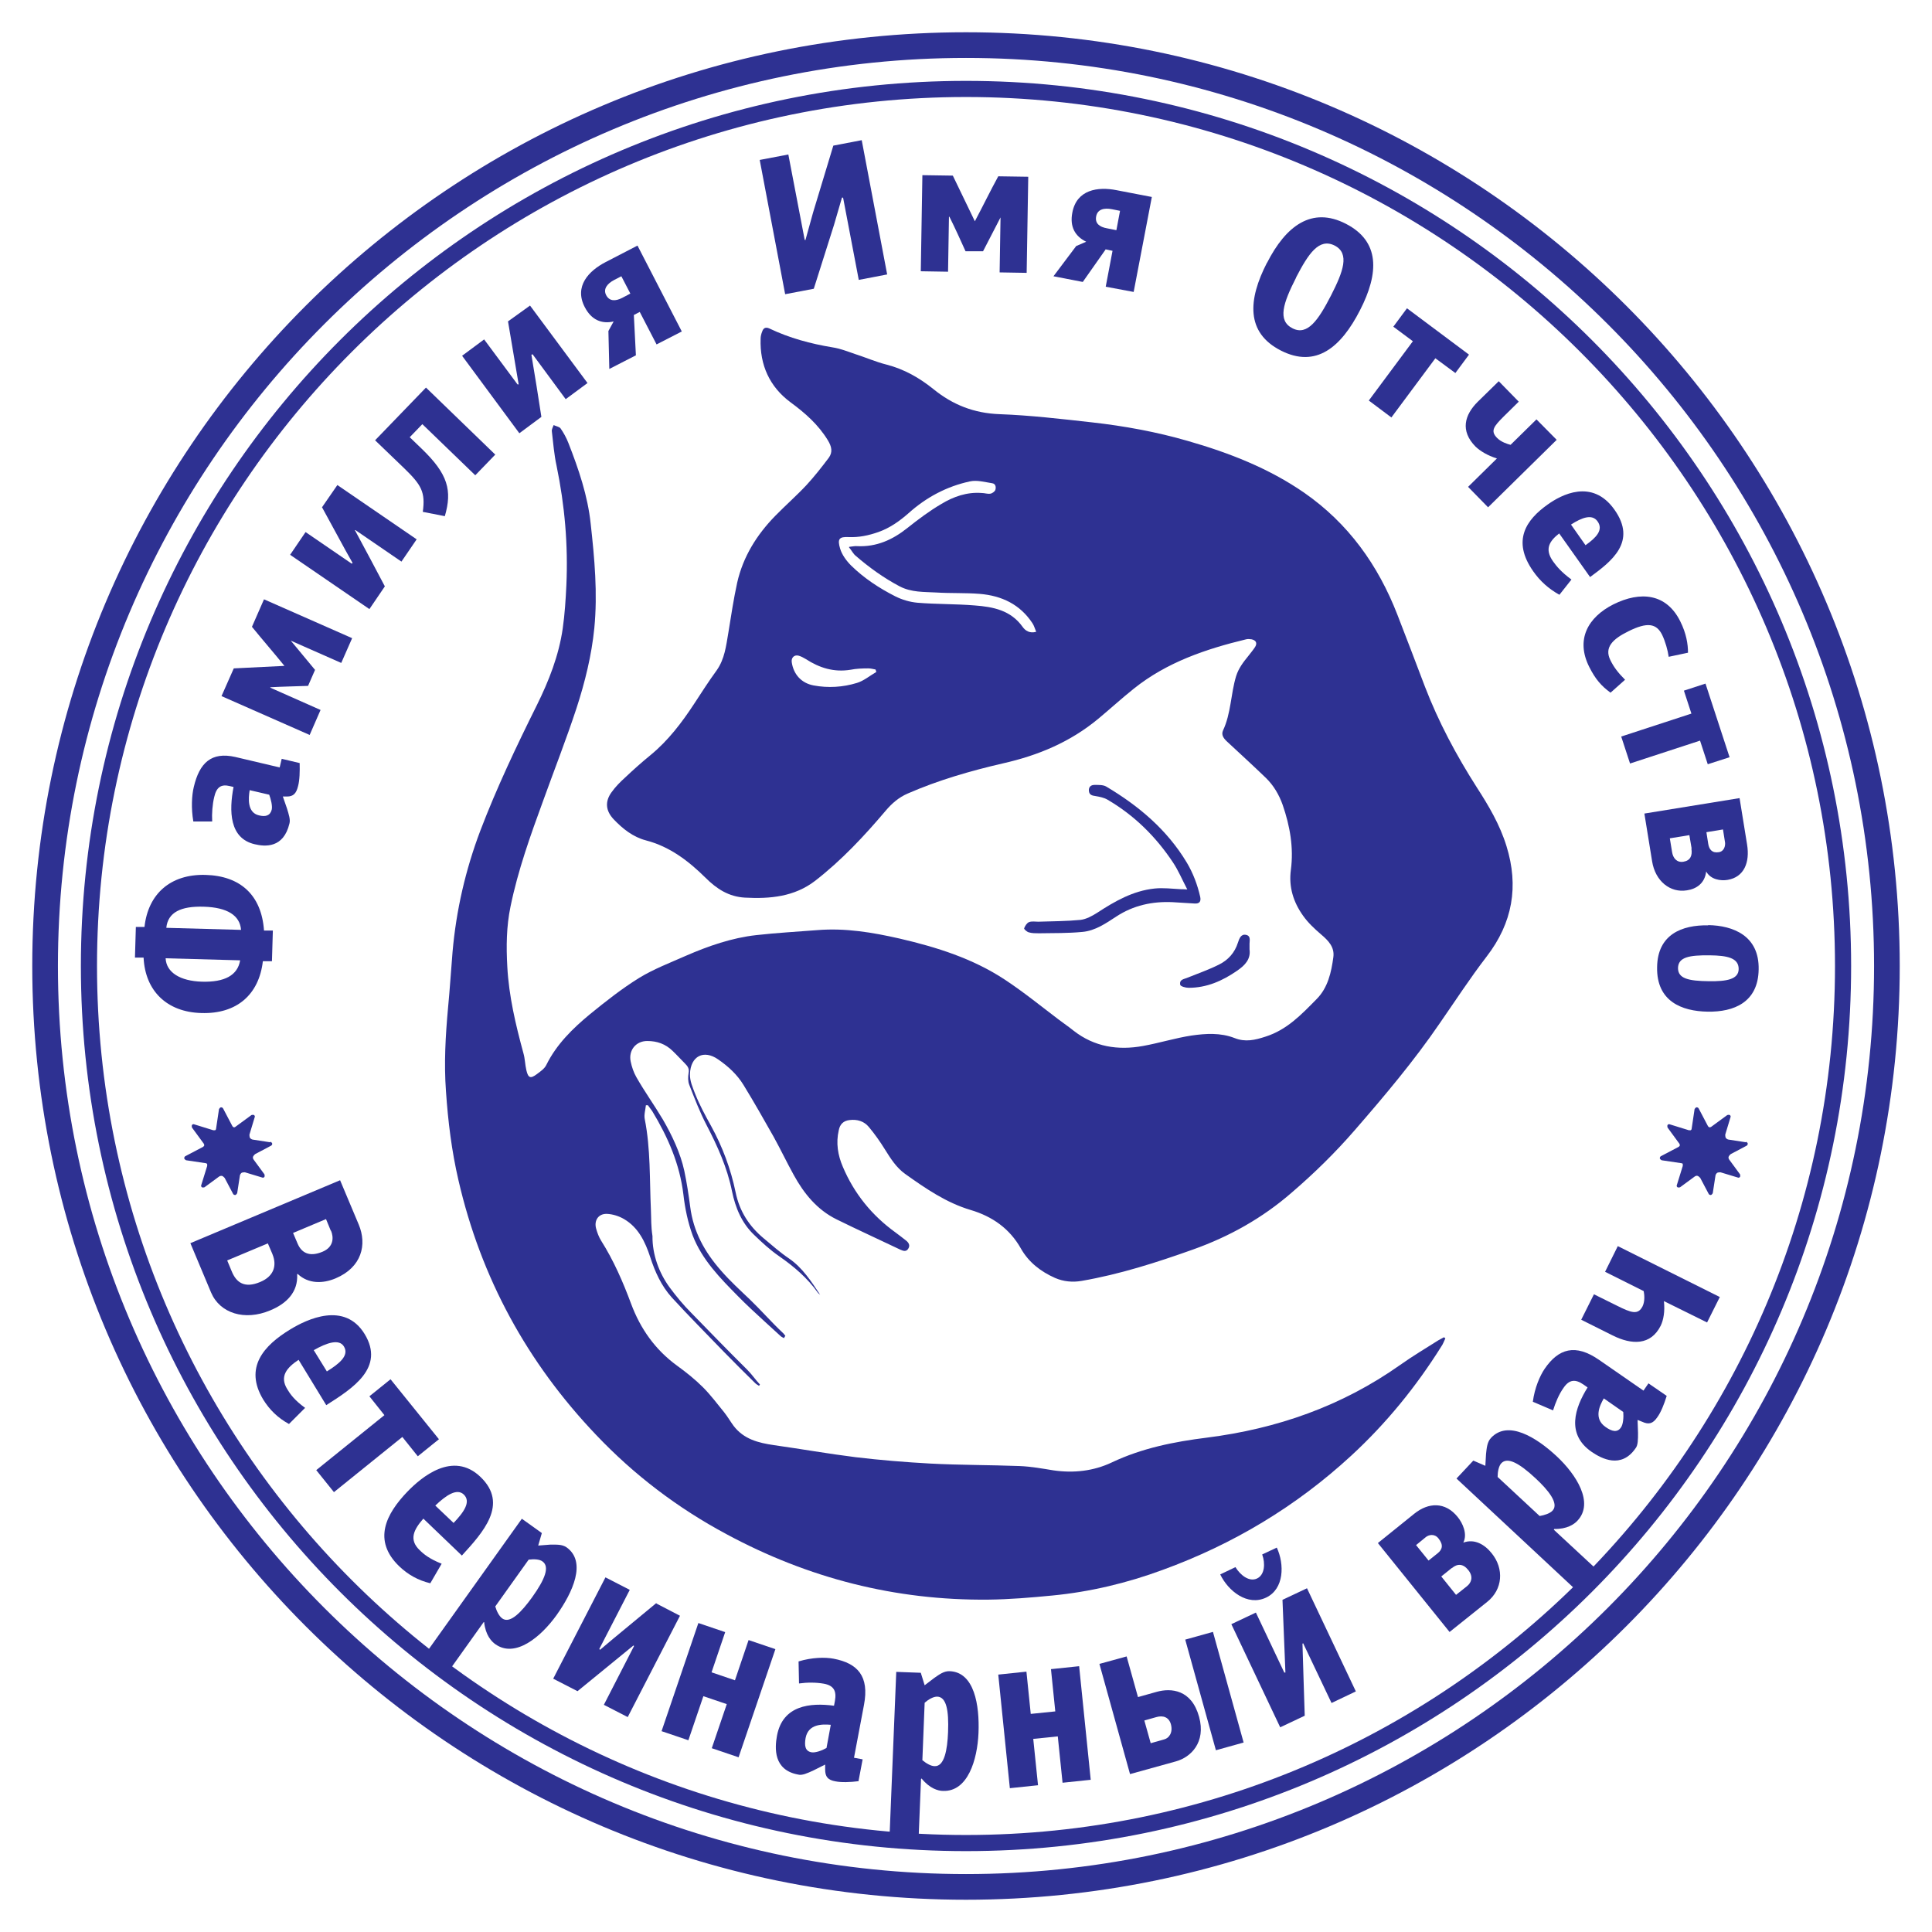 <?xml version="1.0" encoding="UTF-8"?>
<svg id="_Слой_18" data-name="Слой 18" xmlns="http://www.w3.org/2000/svg" viewBox="0 0 85.04 85.04">
  <defs>
    <style>
      .cls-1 {
        fill: #2e3192;
      }
    </style>
  </defs>
  <path class="cls-1" d="M42.52,2.55c22.04,0,39.97,17.93,39.97,39.97s-17.93,39.97-39.97,39.97S2.55,64.56,2.55,42.52,20.48,2.55,42.52,2.55m0-1.13C19.82,1.42,1.42,19.82,1.42,42.52s18.4,41.1,41.1,41.1,41.1-18.4,41.1-41.1S65.22,1.42,42.52,1.42h0Z"/>
  <path class="cls-1" d="M42.52,4.27c21.09,0,38.25,17.16,38.25,38.25s-17.16,38.25-38.25,38.25S4.27,63.61,4.27,42.52,21.43,4.27,42.52,4.27m0-.71C21,3.56,3.56,21,3.56,42.52s17.44,38.96,38.96,38.96,38.96-17.44,38.96-38.96S64.04,3.56,42.52,3.56h0Z"/>
  <g>
    <path class="cls-1" d="M11.62,40.96h.39s-.04,1.35-.04,1.35h-.4c-.17,1.47-1.15,2.33-2.71,2.28-1.51-.04-2.47-.97-2.54-2.44h-.38s.04-1.35,.04-1.35h.38c.16-1.46,1.15-2.33,2.68-2.29,1.55,.04,2.47,.9,2.58,2.44Zm-4.33,1.22c.03,.63,.65,1,1.59,1.03,1.01,.03,1.58-.28,1.69-.94l-3.28-.09Zm.04-1.34l3.28,.09c-.05-.64-.61-.99-1.64-1.02-1-.03-1.58,.24-1.65,.93Z"/>
    <path class="cls-1" d="M13.19,33.58c.01,.37,0,.77-.07,1.02-.08,.33-.21,.46-.49,.46h-.18s.18,.52,.18,.52c.08,.26,.16,.5,.11,.67-.26,1.09-1.07,1.02-1.53,.91-1.12-.26-1.13-1.47-.93-2.52l-.17-.04c-.37-.09-.58,.04-.68,.48-.08,.33-.11,.73-.09,1.08h-.83c-.1-.58-.07-1.15,.02-1.52,.25-1.06,.77-1.56,1.83-1.32l1.95,.46,.09-.38,.8,.19Zm-2.2,1.2c-.06,.36-.11,.99,.41,1.11,.28,.07,.49,.02,.56-.25,.04-.17-.04-.47-.11-.66l-.86-.2Z"/>
    <path class="cls-1" d="M13.87,29.48l-.31,.71c-.55,.02-1.11,.03-1.66,.06v.02s2.21,.98,2.21,.98l-.48,1.1-3.88-1.71,.54-1.22,2.23-.11c-.47-.58-.95-1.13-1.43-1.72l.53-1.21,3.88,1.71-.48,1.09-2.22-.98,1.07,1.29Z"/>
    <path class="cls-1" d="M15.64,23.37l.67,1.25,.63,1.19-.68,1-3.49-2.39,.68-1,2.03,1.39,.04-.03-.32-.57-1.03-1.89h.01s.67-.97,.67-.97l3.49,2.39-.67,.98-2.03-1.39-.02,.03Z"/>
    <path class="cls-1" d="M18.03,19.24l.54,.52c1.15,1.11,1.34,1.83,1.01,2.96l-.97-.19c.12-.87-.06-1.18-.81-1.91l-1.29-1.24,2.24-2.32,3.05,2.95-.88,.91-2.33-2.25-.56,.58Z"/>
    <path class="cls-1" d="M23.39,15.61l.23,1.4,.21,1.34-.97,.72-2.52-3.41,.97-.72,1.47,1.98h.05s-.11-.65-.11-.65l-.36-2.13h.01s.96-.69,.96-.69l2.53,3.41-.96,.71-1.46-1.98-.03,.02Z"/>
    <path class="cls-1" d="M27.9,13.87c.03,.57,.06,1.2,.09,1.77l-1.17,.6-.04-1.67,.23-.42c-.53,.12-.98-.07-1.27-.63-.48-.92,.18-1.6,.91-1.98l1.41-.73,1.95,3.78-1.11,.57-.74-1.43-.27,.14Zm-.15-.94l-.4-.77-.31,.16c-.31,.16-.5,.4-.36,.67,.14,.27,.4,.28,.71,.12l.36-.19Z"/>
    <path class="cls-1" d="M35.46,10.54l.33-1.19,.89-2.94,1.25-.24,1.12,5.91-1.25,.24-.69-3.62h-.05s-.35,1.2-.35,1.2l-.89,2.81-1.26,.24-1.12-5.91,1.26-.24,.72,3.76h.04Z"/>
    <path class="cls-1" d="M43.27,11.06h-.77c-.23-.51-.46-1.02-.71-1.52h-.02l-.04,2.42-1.2-.02,.07-4.23,1.34,.02,.97,2.01c.35-.66,.67-1.32,1.03-1.98l1.32,.02-.07,4.23-1.19-.02,.04-2.42-.77,1.49Z"/>
    <path class="cls-1" d="M48.68,10.96c-.33,.47-.69,.98-1.02,1.45l-1.29-.25,1-1.33,.44-.19c-.49-.24-.73-.66-.61-1.28,.19-1.02,1.13-1.15,1.94-.99l1.56,.3-.8,4.18-1.23-.23,.3-1.58-.29-.06Zm.46-.83l.16-.85-.35-.07c-.35-.07-.64,0-.7,.31s.14,.47,.48,.53l.4,.08Z"/>
    <path class="cls-1" d="M55.77,11.57c.83-1.63,1.97-2.49,3.47-1.72s1.47,2.16,.62,3.81c-.83,1.62-1.93,2.56-3.48,1.77-1.55-.79-1.45-2.24-.61-3.87Zm1.28,.65c-.57,1.12-.83,1.89-.16,2.23,.66,.34,1.14-.36,1.7-1.45,.53-1.04,.83-1.84,.16-2.19-.69-.35-1.16,.36-1.7,1.4Z"/>
    <path class="cls-1" d="M61.25,18.38l-1-.75,1.94-2.61-.86-.64,.6-.81,2.73,2.04-.6,.81-.88-.65-1.94,2.61Z"/>
    <path class="cls-1" d="M66.86,17.67l-.68,.67c-.43,.43-.59,.63-.28,.94,.18,.18,.44,.26,.59,.3l1.14-1.12,.89,.9-3.02,2.97-.88-.9,1.27-1.25c-.42-.13-.74-.33-.94-.52-.69-.7-.48-1.4,.09-1.97l.93-.91,.88,.9Z"/>
    <path class="cls-1" d="M68.63,23.48c-.42,.33-.66,.68-.27,1.23,.15,.21,.36,.47,.81,.8l-.53,.67c-.47-.26-.85-.6-1.15-1.03-.96-1.36-.3-2.28,.63-2.94,.6-.43,1.96-1.16,2.94,.22,1.01,1.42-.13,2.28-1.07,2.97l-1.36-1.92Zm1.17,.51c.45-.32,.79-.66,.52-1.04-.24-.34-.69-.17-1.17,.14l.64,.91Z"/>
    <path class="cls-1" d="M71.53,29.92l-.64,.57c-.41-.3-.67-.6-.94-1.14-.6-1.2-.06-2.18,1.07-2.75,1.19-.59,2.33-.48,2.94,.75,.27,.54,.34,1.01,.34,1.38l-.85,.18c-.04-.29-.15-.68-.29-.97-.25-.5-.65-.57-1.49-.15-.69,.34-1.06,.71-.79,1.26,.15,.31,.34,.56,.65,.87Z"/>
    <path class="cls-1" d="M71.75,33.61l-.39-1.19,3.09-1.01-.33-1.01,.95-.31,1.06,3.24-.96,.31-.34-1.04-3.09,1.01Z"/>
    <path class="cls-1" d="M72.38,35.81l4.19-.68,.33,2.04c.13,.79-.13,1.44-.86,1.56-.3,.05-.74-.01-.94-.37-.06,.52-.43,.77-.85,.83-.73,.12-1.39-.4-1.53-1.28l-.34-2.1Zm2.08,1.54l-.1-.59-.86,.14,.1,.61c.04,.25,.2,.47,.5,.42,.3-.05,.4-.26,.35-.58Zm1.47-.27l-.09-.57-.73,.12,.08,.51c.04,.25,.17,.42,.47,.37,.24-.04,.29-.29,.27-.44Z"/>
    <path class="cls-1" d="M75.19,40.72c1.09,.02,2.25,.46,2.22,1.95-.02,1.45-1.09,1.88-2.25,1.86-1.13-.02-2.25-.45-2.22-1.96,.02-1.44,1.09-1.86,2.25-1.84Zm.07,1.33c-.91-.01-1.39,.08-1.4,.56,0,.46,.45,.57,1.37,.58,.77,.01,1.3-.08,1.3-.54,0-.49-.51-.59-1.27-.6Z"/>
  </g>
  <g>
    <path class="cls-1" d="M13.08,56.1c.04,.77-.46,1.28-1.19,1.58-1.12,.47-2.21,.13-2.6-.79l-.91-2.17,6.59-2.77,.82,1.95c.37,.88,.14,1.88-1.02,2.37-.57,.24-1.2,.24-1.66-.19h-.03Zm-1.08-.88l-.21-.49-1.79,.75,.2,.48c.2,.49,.56,.76,1.25,.47,.63-.26,.74-.75,.54-1.23Zm2.56-1.05l-.21-.51-1.45,.61,.2,.47c.17,.4,.51,.6,1.09,.36,.51-.21,.5-.64,.38-.93Z"/>
    <path class="cls-1" d="M13.15,59.85c-.53,.35-.85,.73-.51,1.29,.13,.22,.32,.49,.79,.83l-.71,.71c-.49-.27-.85-.62-1.13-1.07-.86-1.42,.03-2.39,1.18-3.09,.75-.46,2.4-1.24,3.28,.2,.9,1.48-.52,2.39-1.69,3.13l-1.22-2Zm1.23,.52c.55-.34,1-.7,.76-1.1-.21-.35-.75-.17-1.33,.16l.58,.94Z"/>
    <path class="cls-1" d="M14.7,65.68l-.78-.97,3-2.42-.66-.83,.93-.75,2.13,2.64-.93,.75-.68-.85-3,2.42Z"/>
    <path class="cls-1" d="M18.63,66.85c-.42,.48-.64,.92-.16,1.38,.18,.18,.44,.39,.97,.6l-.5,.86c-.54-.13-.98-.38-1.36-.74-1.2-1.15-.58-2.32,.35-3.29,.61-.63,2-1.82,3.22-.65,1.25,1.2,.11,2.44-.82,3.46l-1.69-1.62Zm1.33,.19c.45-.47,.79-.94,.45-1.26-.3-.28-.77,.03-1.25,.49l.8,.76Z"/>
    <path class="cls-1" d="M21.29,71.4l-1.42,1.99-1.04-.74,4.14-5.8,.88,.63-.16,.55,.52-.04c.28,0,.53-.02,.73,.12,.89,.64,.27,1.98-.44,2.98-.69,.96-1.82,1.91-2.7,1.28-.17-.12-.43-.4-.49-.97h-.02Zm.51-.69c.06,.21,.17,.43,.31,.53,.35,.25,.86-.31,1.31-.93,.58-.81,.78-1.35,.46-1.58-.13-.1-.38-.11-.61-.08l-1.47,2.06Z"/>
    <path class="cls-1" d="M27.88,72.43l-1.26,1.03-1.2,.98-1.07-.55,2.3-4.46,1.07,.55-1.34,2.6,.03,.04,.57-.48,1.91-1.58v.02s1.04,.54,1.04,.54l-2.3,4.46-1.05-.54,1.33-2.59-.03-.02Z"/>
    <path class="cls-1" d="M31.99,75.01l-1.03-.35-.66,1.94-1.18-.4,1.62-4.76,1.18,.4-.6,1.77,1.03,.35,.6-1.77,1.18,.4-1.62,4.76-1.18-.4,.66-1.94Z"/>
    <path class="cls-1" d="M37.8,78.4c-.38,.05-.77,.06-1.02,.01-.34-.06-.46-.2-.46-.53v-.21s-.52,.26-.52,.26c-.26,.12-.5,.23-.67,.18-1.09-.2-1.03-1.17-.93-1.71,.25-1.34,1.46-1.46,2.51-1.32l.04-.21c.08-.44-.05-.68-.49-.76-.34-.06-.73-.06-1.09-.01l-.02-.97c.59-.18,1.17-.19,1.54-.12,1.06,.2,1.58,.77,1.34,2.03l-.44,2.33,.38,.07-.18,.95Zm-1.23-2.48c-.36-.03-.99-.05-1.11,.58-.06,.34-.02,.58,.26,.63,.17,.03,.47-.08,.66-.19l.19-1.03Z"/>
    <path class="cls-1" d="M40.54,78.31l-.1,2.44-1.28-.05,.29-7.11,1.08,.04,.17,.55,.42-.32c.23-.16,.43-.31,.68-.3,1.09,.04,1.32,1.5,1.27,2.72-.05,1.18-.47,2.59-1.56,2.55-.21,0-.58-.1-.94-.54h-.02Zm.05-.84c.17,.14,.38,.27,.55,.27,.43,.02,.56-.73,.59-1.49,.04-.99-.08-1.56-.48-1.57-.17,0-.38,.12-.55,.27l-.1,2.52Z"/>
    <path class="cls-1" d="M46.56,76.43l-1.08,.11,.21,2.04-1.24,.13-.51-5,1.24-.13,.19,1.86,1.08-.11-.19-1.86,1.24-.13,.51,5-1.24,.13-.21-2.04Z"/>
    <path class="cls-1" d="M48.39,73.24l1.2-.33,.5,1.79,.82-.23c.64-.18,1.54-.1,1.87,1.1,.31,1.13-.37,1.78-1.02,1.96l-2.02,.56-1.35-4.86Zm2.86,3.32c.19-.05,.39-.28,.29-.66-.09-.33-.36-.4-.64-.32l-.53,.15,.28,1,.6-.17Zm2.14-4.73l1.35,4.87-1.22,.34-1.35-4.87,1.22-.34Z"/>
    <path class="cls-1" d="M55.56,68.42l.64-.3c.34,.73,.33,1.82-.47,2.2-.82,.39-1.67-.29-2.02-1.02l.67-.32c.22,.36,.61,.66,.95,.5,.34-.16,.37-.66,.23-1.05Zm1.77,3.92l.05,1.63,.05,1.55-1.08,.51-2.15-4.54,1.08-.51,1.25,2.64h.05l-.03-.75-.1-2.47v.02s1.08-.51,1.08-.51l2.15,4.54-1.07,.51-1.25-2.63-.03,.02Z"/>
    <path class="cls-1" d="M63.81,71.84l-3.16-3.92,1.6-1.29c.62-.5,1.36-.54,1.91,.14,.23,.28,.44,.76,.25,1.13,.49-.18,.94,.08,1.25,.47,.55,.68,.49,1.59-.2,2.14l-1.65,1.32Zm-1.04-4.19l-.44,.36,.55,.68,.4-.32c.2-.16,.27-.36,.04-.65-.18-.23-.43-.16-.55-.07Zm1.13,1.37l-.46,.37,.65,.81,.48-.38c.2-.16,.29-.42,.06-.71s-.48-.29-.72-.09Z"/>
    <path class="cls-1" d="M68.39,67.33l1.79,1.66-.87,.94-5.2-4.85,.74-.79,.53,.23,.03-.52c.03-.27,.05-.53,.22-.71,.75-.8,2-.02,2.89,.81,.86,.8,1.66,2.05,.91,2.84-.14,.15-.45,.37-1.02,.36v.02Zm-.62-.6c.22-.04,.45-.11,.57-.24,.29-.31-.19-.9-.75-1.42-.73-.68-1.24-.95-1.51-.66-.11,.12-.16,.37-.16,.6l1.85,1.72Z"/>
    <path class="cls-1" d="M73.36,61.45c-.11,.36-.26,.73-.41,.93-.19,.28-.37,.34-.67,.2l-.2-.08,.02,.57c0,.29,0,.55-.11,.68-.63,.91-1.49,.46-1.94,.15-1.12-.78-.73-1.93-.17-2.83l-.17-.12c-.37-.26-.64-.23-.89,.14-.2,.28-.35,.64-.46,.99l-.89-.38c.08-.61,.31-1.14,.52-1.45,.61-.89,1.35-1.12,2.4-.39l1.95,1.35,.22-.32,.8,.55Zm-2.77,.11c-.18,.31-.45,.88,.08,1.25,.28,.2,.52,.26,.68,.02,.1-.14,.12-.46,.1-.68l-.86-.6Z"/>
    <path class="cls-1" d="M70.16,56.97l1.01,.5c.64,.32,.93,.42,1.13,.03,.11-.23,.08-.51,.05-.67l-1.7-.85,.56-1.13,4.49,2.24-.56,1.12-1.9-.94c.05,.46-.02,.83-.14,1.08-.44,.88-1.28,.85-2.12,.43l-1.38-.69,.56-1.12Z"/>
  </g>
  <g>
    <path class="cls-1" d="M76.85,50.25s.07,.04,.08,.08c0,.04-.01,.08-.05,.1l-.7,.37s-.07,.06-.09,.11,0,.1,.03,.14l.47,.64s.02,.08,0,.11c-.02,.03-.06,.05-.1,.03l-.76-.23s-.1,0-.14,.02c-.04,.03-.07,.07-.08,.12l-.12,.78s-.04,.07-.08,.08c-.04,0-.08-.01-.1-.05l-.37-.7s-.06-.07-.11-.09-.1,0-.14,.03l-.64,.47s-.08,.02-.11,0c-.03-.02-.05-.06-.03-.1l.26-.84s0-.05,0-.08-.04-.04-.06-.04l-.87-.13s-.07-.04-.08-.08c0-.04,.01-.08,.05-.1l.78-.41s.04-.03,.05-.06c0-.03,0-.05-.02-.08l-.52-.71s-.02-.08,0-.11c.02-.03,.06-.05,.1-.03l.84,.26s.05,0,.08,0c.02-.01,.04-.04,.04-.06l.13-.87s.04-.07,.08-.08c.04,0,.08,.01,.1,.05l.41,.78s.03,.04,.06,.05c.03,0,.05,0,.08-.02l.71-.52s.08-.02,.11,0,.05,.06,.03,.1l-.23,.76s0,.1,.02,.14c.03,.04,.07,.07,.12,.08l.78,.12Z"/>
    <path class="cls-1" d="M11.9,50.25s.07,.04,.08,.08-.01,.08-.05,.1l-.7,.37s-.07,.06-.09,.11,0,.1,.03,.14l.47,.64s.02,.08,0,.11-.06,.05-.1,.03l-.76-.23s-.1,0-.14,.02c-.04,.03-.07,.07-.08,.12l-.12,.78s-.04,.07-.08,.08c-.04,0-.08-.01-.1-.05l-.37-.7s-.06-.07-.11-.09c-.05-.01-.1,0-.14,.03l-.64,.47s-.08,.02-.11,0c-.03-.02-.05-.06-.03-.1l.26-.84s0-.05,0-.08c-.01-.02-.04-.04-.06-.04l-.87-.13s-.07-.04-.08-.08c0-.04,.01-.08,.05-.1l.78-.41s.04-.03,.05-.06c0-.03,0-.05-.02-.08l-.52-.71s-.02-.08,0-.11c.02-.03,.06-.05,.1-.03l.84,.26s.05,0,.08,0c.02-.01,.04-.04,.04-.06l.13-.87s.04-.07,.08-.08c.04,0,.08,.01,.1,.05l.41,.78s.03,.04,.06,.05c.03,0,.05,0,.07-.02l.71-.52s.08-.02,.11,0c.03,.02,.05,.06,.03,.1l-.23,.76s0,.1,.02,.14c.03,.04,.07,.07,.12,.08l.78,.12Z"/>
  </g>
  <g>
    <path class="cls-1" d="M34.51,58.9c-.05-.03-.11-.05-.15-.09-.23-.21-.46-.42-.69-.63-.4-.37-.8-.73-1.18-1.12-.79-.8-1.59-1.61-2-2.68-.21-.57-.34-1.19-.41-1.81-.16-1.33-.68-2.52-1.37-3.66-.06-.09-.13-.17-.19-.26-.03,0-.06,0-.09,0-.02,.2-.09,.42-.05,.61,.26,1.31,.21,2.65,.27,3.98,.02,.46,0,.7,.07,1.17-.01,.81,.29,1.62,.75,2.25,.28,.38,.61,.78,.94,1.11,.82,.84,1.65,1.7,2.48,2.52,.21,.21,.36,.44,.56,.65-.01,.02-.03,.04-.04,.06-.06-.04-.12-.07-.17-.12-.46-.45-.92-.91-1.37-1.37-.77-.8-1.55-1.58-2.3-2.4-.46-.51-.74-1.13-.95-1.78-.22-.67-.52-1.3-1.15-1.67-.22-.13-.5-.22-.76-.23-.37-.01-.57,.29-.47,.65,.05,.18,.12,.37,.22,.53,.55,.87,.96,1.81,1.32,2.78,.41,1.1,1.06,2.02,2.02,2.72,.4,.29,.79,.6,1.14,.95,.34,.34,.63,.73,.94,1.11,.15,.19,.27,.4,.41,.59,.45,.59,1.09,.75,1.78,.85,1.2,.17,2.39,.38,3.59,.53,1.09,.13,2.19,.22,3.28,.28,1.31,.07,2.63,.06,3.94,.11,.5,.02,1,.11,1.49,.19,.89,.13,1.77,.03,2.57-.35,1.33-.63,2.74-.91,4.18-1.09,3.09-.39,5.95-1.39,8.51-3.2,.55-.39,1.12-.73,1.69-1.09,.08-.05,.16-.08,.24-.13,.02,.02,.04,.03,.06,.05-.06,.12-.1,.25-.18,.36-1.11,1.77-2.42,3.38-3.96,4.8-2.43,2.24-5.2,3.9-8.3,5.03-1.57,.58-3.2,.97-4.87,1.13-.93,.09-1.87,.17-2.81,.18-4.09,.04-7.92-.94-11.52-2.88-2.15-1.15-4.07-2.61-5.74-4.37-3.03-3.18-5.07-6.91-6.06-11.21-.3-1.29-.46-2.6-.55-3.92-.09-1.22-.02-2.44,.09-3.65,.08-.82,.13-1.65,.2-2.48,.16-1.83,.57-3.61,1.22-5.33,.72-1.89,1.59-3.72,2.49-5.53,.53-1.07,.97-2.19,1.14-3.38,.09-.63,.13-1.27,.16-1.9,.08-1.77-.07-3.51-.43-5.25-.11-.5-.15-1.02-.21-1.53-.01-.09,.05-.18,.08-.27,.1,.05,.24,.07,.3,.14,.14,.2,.26,.42,.35,.65,.45,1.15,.85,2.32,.98,3.55,.17,1.53,.31,3.06,.16,4.6-.12,1.2-.41,2.37-.78,3.51-.45,1.37-.98,2.72-1.47,4.08-.56,1.53-1.11,3.06-1.44,4.67-.18,.87-.19,1.75-.14,2.64,.07,1.3,.37,2.56,.71,3.81,.07,.24,.07,.5,.13,.75,.08,.34,.18,.38,.46,.17,.16-.12,.34-.24,.42-.41,.45-.91,1.16-1.6,1.92-2.23,.7-.57,1.41-1.13,2.17-1.6,.64-.39,1.35-.66,2.05-.97,.99-.43,2.02-.79,3.1-.91,.89-.1,1.79-.15,2.69-.22,1.23-.1,2.42,.1,3.61,.37,1.64,.38,3.23,.88,4.64,1.81,.82,.54,1.58,1.16,2.36,1.75,.22,.17,.45,.32,.67,.5,.91,.71,1.95,.87,3.05,.67,.72-.13,1.42-.35,2.14-.46,.63-.09,1.27-.13,1.89,.11,.47,.19,.9,.09,1.36-.06,.95-.3,1.59-.98,2.25-1.65,.5-.5,.65-1.18,.74-1.85,.06-.44-.22-.73-.54-1-.29-.25-.57-.51-.79-.82-.43-.6-.64-1.27-.54-2.02,.13-.98-.04-1.93-.36-2.86-.16-.45-.4-.86-.74-1.19-.56-.54-1.14-1.07-1.71-1.6-.15-.14-.26-.29-.18-.48,.36-.76,.34-1.61,.58-2.4,.11-.35,.32-.62,.54-.89,.1-.13,.21-.26,.3-.4,.1-.17,.03-.29-.16-.33-.08-.01-.16-.02-.24,0-1.78,.43-3.49,1.01-4.94,2.17-.54,.43-1.04,.89-1.57,1.33-1.23,1.02-2.64,1.61-4.19,1.96-1.43,.33-2.85,.74-4.2,1.33-.39,.17-.69,.43-.97,.76-.94,1.11-1.94,2.18-3.1,3.08-.91,.7-1.98,.8-3.09,.74-.71-.04-1.24-.38-1.74-.88-.74-.73-1.57-1.37-2.62-1.64-.57-.15-1.02-.51-1.42-.93-.35-.37-.39-.78-.09-1.19,.17-.24,.38-.45,.6-.65,.36-.34,.73-.67,1.11-.98,.78-.64,1.38-1.43,1.93-2.27,.32-.49,.64-.99,.99-1.47,.35-.5,.41-1.07,.51-1.65,.12-.74,.23-1.48,.39-2.21,.26-1.14,.86-2.1,1.67-2.93,.45-.46,.94-.89,1.38-1.36,.35-.38,.67-.79,.98-1.2,.18-.25,.13-.49-.04-.77-.42-.69-1-1.2-1.64-1.67-.92-.68-1.36-1.64-1.32-2.8,0-.11,.03-.22,.07-.32,.05-.15,.15-.21,.32-.13,.88,.42,1.81,.67,2.78,.83,.33,.05,.66,.18,.98,.29,.47,.15,.92,.35,1.4,.47,.77,.2,1.44,.58,2.06,1.08,.85,.69,1.79,1.06,2.91,1.1,1.36,.05,2.71,.21,4.06,.36,1.43,.16,2.85,.42,4.23,.82,1.81,.52,3.56,1.2,5.12,2.28,1.94,1.35,3.25,3.18,4.1,5.37,.41,1.05,.81,2.11,1.21,3.16,.6,1.56,1.38,3.02,2.28,4.43,.53,.82,1.02,1.65,1.31,2.59,.55,1.77,.27,3.38-.87,4.86-.73,.95-1.38,1.95-2.06,2.93-1.14,1.67-2.44,3.21-3.76,4.73-.85,.98-1.78,1.89-2.77,2.74-1.29,1.12-2.74,1.93-4.34,2.5-1.6,.57-3.22,1.09-4.9,1.38-.4,.07-.8,.03-1.17-.13-.63-.28-1.16-.69-1.5-1.29-.5-.89-1.27-1.42-2.21-1.7-1.08-.32-1.99-.95-2.89-1.59-.39-.28-.64-.68-.89-1.08-.21-.34-.45-.68-.71-.99-.21-.25-.51-.34-.84-.3-.28,.03-.43,.19-.48,.45-.13,.56-.04,1.1,.18,1.61,.5,1.18,1.28,2.14,2.32,2.89,.16,.12,.32,.24,.47,.36,.11,.09,.18,.21,.09,.35-.09,.15-.22,.1-.34,.05-.94-.45-1.89-.88-2.82-1.34-.85-.42-1.43-1.13-1.88-1.95-.31-.56-.58-1.13-.89-1.69-.43-.76-.86-1.52-1.32-2.27-.28-.46-.67-.82-1.12-1.13-.63-.44-1.21-.15-1.24,.64-.01,.31,.12,.59,.23,.88,.2,.5,.44,.94,.7,1.41,.5,.91,.87,1.9,1.08,2.92,.17,.83,.59,1.49,1.24,2.03,.37,.31,.72,.62,1.12,.89,.58,.4,.97,1,1.36,1.59-.03-.03-.08-.06-.1-.09-.46-.65-1.06-1.16-1.71-1.61-.39-.27-.75-.6-1.09-.93-.55-.52-.83-1.2-.98-1.93-.21-1.04-.64-1.99-1.13-2.93-.29-.56-.52-1.16-.75-1.75-.06-.15-.06-.35-.03-.52,.04-.19-.04-.3-.16-.42-.19-.19-.36-.38-.55-.56-.31-.3-.68-.43-1.11-.43-.5,0-.83,.41-.73,.9,.05,.24,.13,.48,.25,.69,.37,.65,.79,1.23,1.17,1.87,.4,.69,.77,1.47,.94,2.25,.11,.52,.19,1.05,.26,1.58,.14,1.11,.64,2,1.36,2.82,.4,.46,.83,.85,1.27,1.27,.48,.46,.94,.99,1.43,1.45,.05,.04,.09,.1,.13,.15-.01,.01-.02,.03-.03,.04Zm2.87-34.83c.17-.02,.26-.04,.35-.03,.85,.04,1.56-.28,2.21-.8,.48-.38,.97-.75,1.5-1.06,.53-.32,1.12-.53,1.77-.48,.13,0,.26,.05,.38,.03,.08-.01,.19-.09,.22-.16,.04-.12,.02-.28-.14-.3-.33-.05-.67-.15-.98-.08-1.02,.22-1.92,.7-2.7,1.4-.4,.35-.82,.65-1.33,.83-.43,.15-.85,.24-1.31,.22-.41-.02-.5,.08-.37,.51,.08,.27,.28,.54,.48,.74,.57,.56,1.24,1,1.95,1.36,.3,.15,.64,.25,.97,.28,.84,.07,1.69,.05,2.53,.12,.8,.06,1.58,.21,2.1,.94,.12,.17,.31,.3,.6,.22-.06-.14-.09-.26-.16-.37-.55-.84-1.36-1.22-2.33-1.3-.63-.05-1.27-.02-1.91-.06-.54-.03-1.09,0-1.61-.27-.7-.37-1.34-.83-1.94-1.35-.1-.08-.16-.21-.29-.37Zm1.19,5.5s-.02-.07-.03-.1c-.11-.02-.21-.05-.32-.05-.26,0-.53,.01-.78,.06-.73,.12-1.37-.08-1.97-.47-.1-.06-.21-.12-.32-.15-.19-.05-.33,.09-.3,.29,.08,.54,.43,.92,.96,1.02,.64,.12,1.29,.08,1.91-.11,.3-.09,.57-.32,.85-.48Z"/>
    <path class="cls-1" d="M52.26,39.15c-.23-.44-.39-.83-.63-1.19-.75-1.13-1.7-2.07-2.88-2.76-.15-.09-.35-.13-.53-.16-.15-.02-.27-.05-.29-.22-.02-.18,.09-.27,.24-.27,.17,0,.38-.01,.52,.07,1.43,.85,2.68,1.9,3.55,3.35,.28,.47,.47,.98,.59,1.51,.04,.2-.03,.3-.24,.29-.33-.02-.65-.04-.98-.06-.89-.04-1.72,.14-2.47,.63-.46,.3-.93,.63-1.5,.68-.63,.06-1.27,.05-1.91,.06-.15,0-.3,0-.44-.04-.09-.02-.23-.15-.21-.18,.04-.11,.12-.23,.21-.27,.12-.05,.27-.02,.41-.02,.62-.02,1.25-.02,1.86-.08,.25-.03,.51-.17,.73-.31,.78-.51,1.58-.97,2.53-1.07,.38-.04,.77,.01,1.16,.03,.06,0,.13,0,.28,.01Z"/>
    <path class="cls-1" d="M55,41.79c.06,.43-.2,.7-.55,.94-.65,.45-1.34,.75-2.13,.75-.13,0-.35-.06-.37-.13-.05-.25,.18-.25,.33-.32,.47-.19,.94-.35,1.39-.58,.38-.19,.68-.51,.82-.96,.06-.19,.14-.39,.36-.34,.23,.05,.14,.28,.15,.45,0,.04,0,.09,0,.19Z"/>
  </g>
</svg>